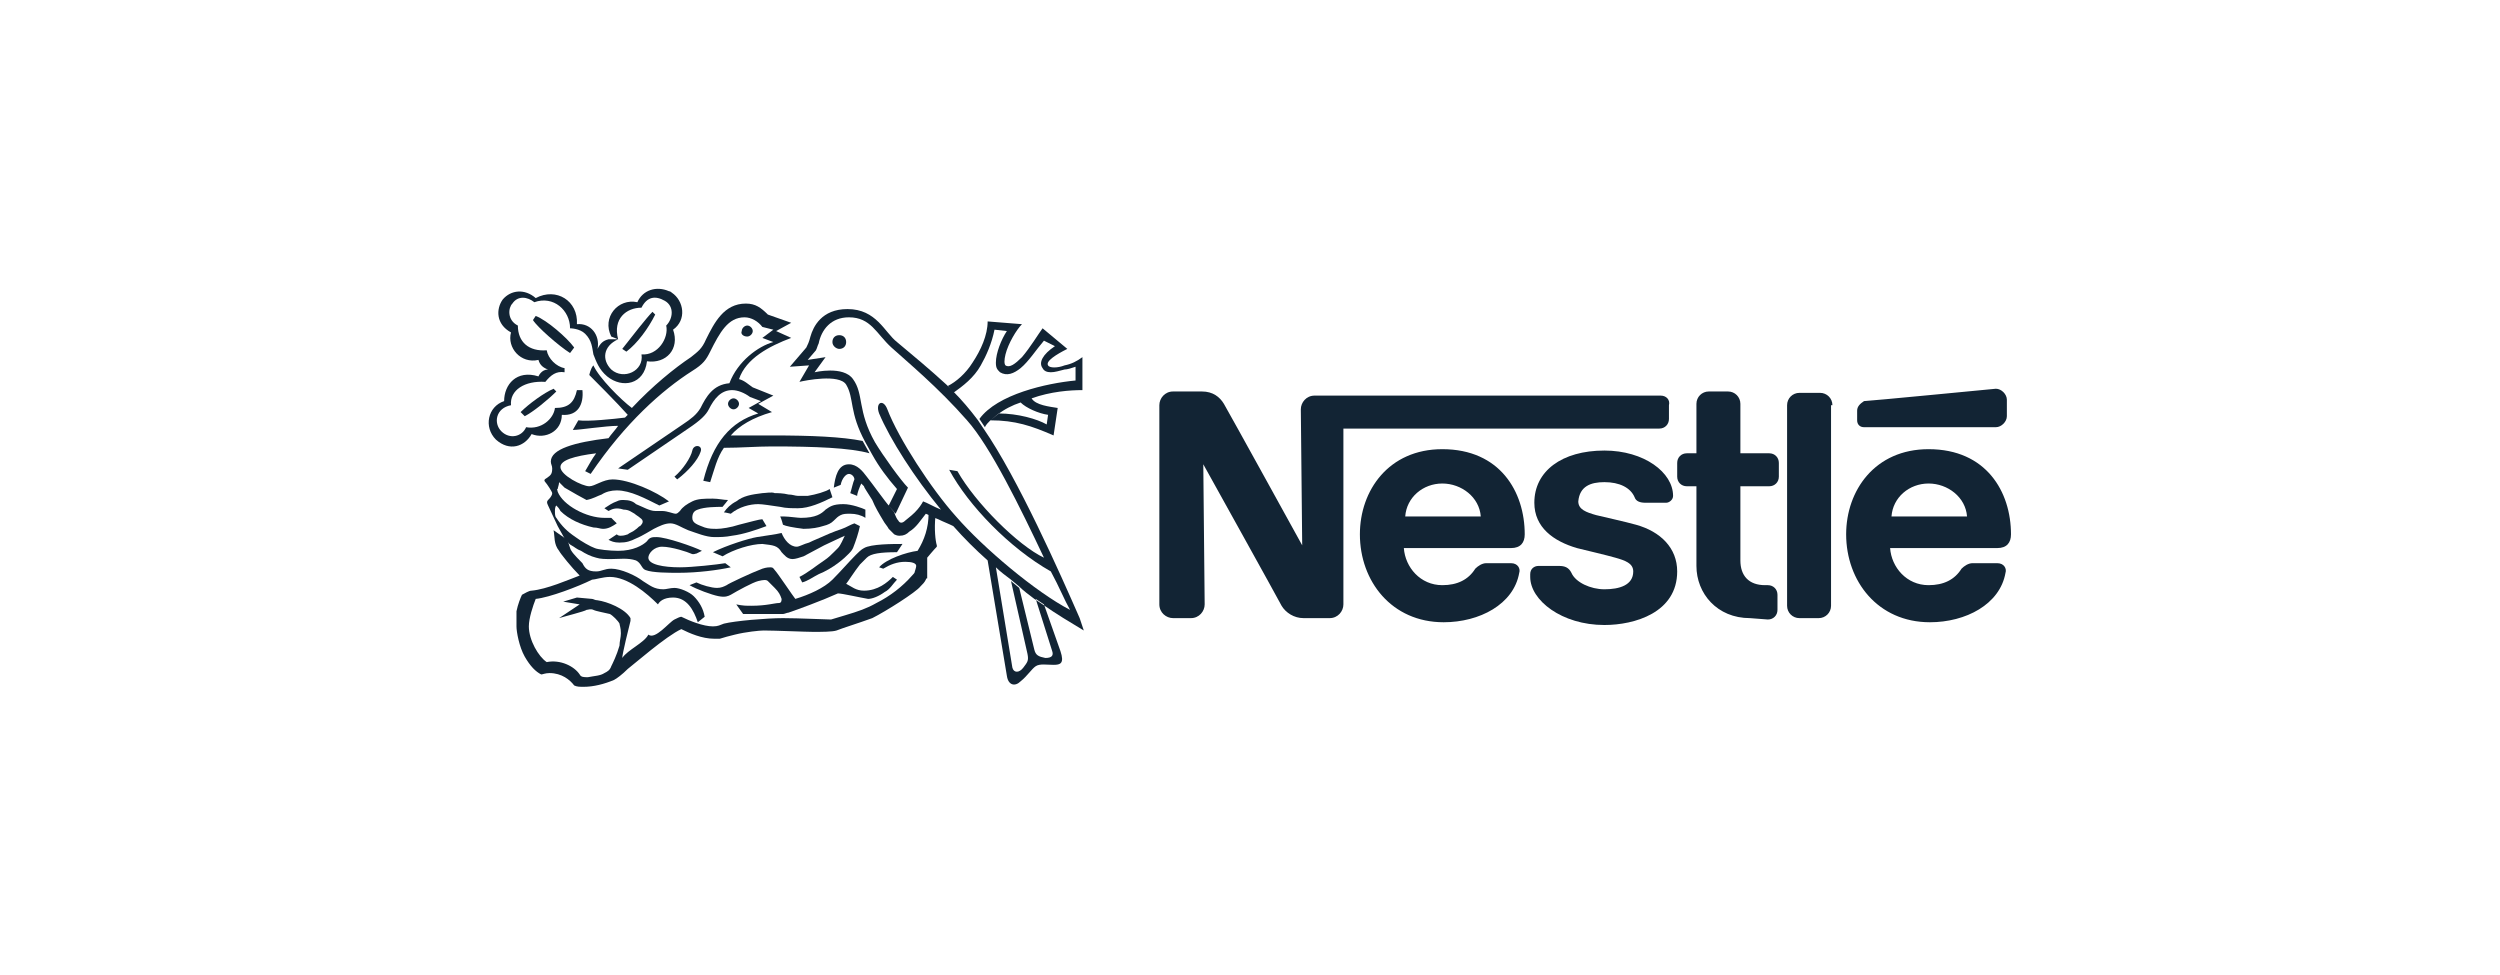 <?xml version="1.0" encoding="utf-8"?>
<!-- Generator: Adobe Illustrator 23.1.1, SVG Export Plug-In . SVG Version: 6.00 Build 0)  -->
<svg version="1.1" id="Layer_1" xmlns="http://www.w3.org/2000/svg" xmlns:xlink="http://www.w3.org/1999/xlink" x="0px" y="0px"
	 viewBox="0 0 182 71" style="enable-background:new 0 0 182 71;" xml:space="preserve">
<style type="text/css">
	.st0{fill-rule:evenodd;clip-rule:evenodd;fill:#FFFFFF;}
	.st1{fill-rule:evenodd;clip-rule:evenodd;fill:#122434;}
</style>
<title>albertson</title>
<desc>Created with Sketch.</desc>
<rect id="Rectangle_1_" class="st0" width="182" height="71"/>
<rect id="Rectangle" class="st0" width="182" height="71"/>
<g>
	<path class="st1" d="M133.4,29.5c0-0.5-0.4-0.9-0.9-0.9H131c-0.5,0-0.9,0.4-0.9,0.9v14.6c0,0.5,0.4,0.9,0.9,0.9h1.4
		c0.5,0,0.9-0.4,0.9-0.9V29.5z M135.2,29.9v0.7c0,0.3,0.2,0.5,0.5,0.5h9.6c0.4,0,0.8-0.4,0.8-0.8v-1.2c0-0.4-0.4-0.8-0.8-0.8
		c0,0-9.3,0.9-9.6,0.9C135.4,29.4,135.2,29.6,135.2,29.9L135.2,29.9z M127.4,45c-2.4,0-3.9-1.8-3.9-3.8l0-5.8h-0.7
		c-0.4,0-0.7-0.3-0.7-0.7v0v-1c0-0.4,0.3-0.7,0.7-0.7l0.7,0l0-3.6c0-0.5,0.4-0.9,0.9-0.9h1.4c0.5,0,0.9,0.4,0.9,0.9v3.6l2.1,0
		c0.4,0,0.7,0.3,0.7,0.7v1c0,0.4-0.3,0.7-0.7,0.7l-2.1,0l0,5.4c0,1.1,0.6,1.8,1.8,1.8h0.2c0.4,0,0.7,0.3,0.7,0.7v1.1
		c0,0.4-0.3,0.7-0.7,0.7L127.4,45L127.4,45L127.4,45z M105,32.7c-3.9,0-6,3-6,6.2c0,3.4,2.3,6.4,6.1,6.4c2.6,0,5.1-1.3,5.5-3.6
		c0.1-0.3-0.1-0.7-0.6-0.7l-1.8,0c-0.3,0-0.6,0.2-0.8,0.4c-0.5,0.8-1.3,1.2-2.4,1.2c-1.6,0-2.7-1.3-2.8-2.7h7.8c0.7,0,1-0.4,1-1
		C111,35.8,109.2,32.7,105,32.7L105,32.7z M105,35.2c1.4,0,2.7,1,2.8,2.4h-5.5C102.4,36.2,103.6,35.2,105,35.2z M140.4,32.7
		c-3.9,0-6,3-6,6.2c0,3.4,2.3,6.4,6.1,6.4c2.6,0,5.1-1.3,5.5-3.6c0.1-0.3-0.1-0.7-0.6-0.7l-1.8,0c-0.3,0-0.6,0.2-0.8,0.4
		c-0.5,0.8-1.3,1.2-2.4,1.2c-1.6,0-2.7-1.3-2.8-2.7h7.8c0.7,0,1-0.4,1-1C146.4,35.8,144.6,32.7,140.4,32.7L140.4,32.7z M140.4,35.2
		c1.4,0,2.7,1,2.8,2.4h-5.5C137.8,36.2,139,35.2,140.4,35.2z"/>
	<path class="st1" d="M120.9,28.8H95.7c-0.6,0-1,0.5-1,1l0.1,9.9c0,0-5.4-9.8-5.7-10.3c-0.3-0.5-0.8-0.9-1.6-0.9h-2.1
		c-0.6,0-1,0.5-1,1l0,14.5c0,0.6,0.5,1,1,1h1.3c0.6,0,1-0.5,1-1l-0.1-10.2c0,0,5.5,9.9,5.7,10.3c0.3,0.5,0.9,0.9,1.6,0.9h1.9
		c0.6,0,1-0.5,1-1l0-12.8h23c0.4,0,0.7-0.3,0.7-0.7c0,0,0,0,0,0v-1C121.6,29.1,121.3,28.8,120.9,28.8L120.9,28.8z"/>
	<path class="st1" d="M116.8,35.1c1.1,0,1.9,0.4,2.2,1.1c0.1,0.3,0.4,0.4,0.8,0.4h1.5c0.2,0,0.5-0.2,0.5-0.5c0-1.7-2.1-3.3-5-3.3
		c-3.1,0-5.1,1.5-5.1,3.8c0,1.8,1.4,2.8,3.1,3.3c0.8,0.2,2.1,0.5,2.8,0.7c0.7,0.2,1.3,0.4,1.3,1c0,1-1,1.3-2.1,1.3
		c-1,0-2.1-0.5-2.4-1.2c-0.2-0.4-0.5-0.5-0.9-0.5h-1.5c-0.3,0-0.6,0.2-0.6,0.6v0.2c0,1.7,2.3,3.5,5.4,3.5c2.2,0,5.3-0.9,5.3-3.9
		c0-1.7-1.2-2.9-3-3.4c-0.7-0.2-2.5-0.6-2.9-0.7c-0.7-0.2-1.3-0.4-1.3-1C115,35.4,115.8,35.1,116.8,35.1z M61.1,25.4
		c0.3,0,0.5-0.2,0.5-0.5c0-0.3-0.2-0.5-0.5-0.5s-0.5,0.2-0.5,0.5C60.6,25.2,60.9,25.4,61.1,25.4z M54.4,24.5c0.2,0,0.4-0.2,0.4-0.4
		c0-0.2-0.2-0.4-0.4-0.4c0,0,0,0,0,0c-0.2,0-0.4,0.2-0.4,0.4C53.9,24.3,54.1,24.5,54.4,24.5z M49.3,34.9l-0.2-0.2
		c0.6-0.5,1.2-1.4,1.3-1.9c0.1-0.5,0.8-0.4,0.6,0.1C50.8,33.5,50.1,34.3,49.3,34.9L49.3,34.9z M45,24.7c-1.1,0.5-1.2,1.5-0.5,2.2
		c0.9,0.8,2.4,0.1,2.2-1.1c1.2,0.1,2-1.2,1.8-2.1c0.5-0.5,0.6-1.4-0.1-1.8c-0.7-0.4-1.3-0.3-1.7,0.5C45.6,22.4,44.6,23.2,45,24.7
		l-0.5-0.2c-0.7-1.4,0.5-2.8,1.9-2.5c0.4-0.9,1.4-1.2,2.3-0.8c0.1,0,0.2,0.1,0.2,0.1c0.9,0.6,1.1,2,0.1,2.7c0.5,1.4-0.5,2.5-1.9,2.3
		c-0.2,1.7-1.8,2-2.9,1.1c-0.6-0.5-0.8-1.1-1-1.6c-0.1-0.5-0.1-1-0.6-1.5c-0.4-0.4-1.1-0.4-1.1-0.4c0-1.3-1.2-2.4-2.6-1.9
		c-0.5-0.4-1.2-0.5-1.6,0.1c-0.3,0.3-0.4,1.2,0.4,1.6c0,1.2,0.8,1.9,2.1,1.8c0.1,0.6,0.7,1.2,1.3,1.3l0,0.3c-0.6-0.1-1,0.2-1.4,0.7
		c-1.5-0.1-2.6,0.6-2.5,1.7c-1.1,0.2-1.3,1.3-0.7,1.9c0.6,0.6,1.5,0.4,1.8-0.3c1.1,0.2,2-0.6,2.1-1.4c1,0,1.4-0.4,1.6-1.3l0.4,0
		c0.1,1-0.3,1.9-1.5,1.8c0,1.2-1.2,1.8-2.2,1.4c-0.5,0.9-1.6,1.3-2.6,0.4c-0.9-0.9-0.6-2.4,0.6-2.8c0-1.2,0.9-2.3,2.5-1.8
		c0,0,0.2-0.5,0.7-0.5c-0.3-0.1-0.6-0.3-0.7-0.7c-1.3,0.3-2.3-0.9-2-2c-1.1-0.6-1.1-1.7-0.6-2.4c0.6-0.7,1.6-0.8,2.4-0.1
		c1.5-0.8,3.1,0.2,3,1.9c1-0.1,1.7,0.8,1.5,1.8c0.2-0.4,0.4-0.6,0.8-0.7L45,24.7L45,24.7z"/>
	<path class="st1" d="M47.5,22.7l0.2,0.2c-0.5,1-1.3,2.1-2.1,2.7l-0.3-0.2C46,24.5,47.1,23.1,47.5,22.7L47.5,22.7z M40.3,28.3
		l0.2,0.2c-0.6,0.6-1.7,1.5-2.3,1.8L37.9,30C38.5,29.4,39.6,28.6,40.3,28.3z M41.8,25.3l-0.3,0.4c-0.8-0.5-2.4-1.9-2.7-2.4l0.2-0.3
		C39.8,23.3,41.3,24.6,41.8,25.3z M40.3,38.6c0.1,0.5,0,1,0.4,1.5c0.1,0.2,0.9,1.2,1.5,1.8c-0.8,0.3-2.4,1-3.5,1.1
		c-0.2,0-0.5,0.2-0.7,0.3c-0.1,0.2-0.3,0.7-0.4,1.2c0,0.4,0,0.7,0,1.1c0,0.4,0.2,1.5,0.6,2.2c0.4,0.7,0.8,1.1,1.2,1.3
		c0.1,0,0.3-0.1,0.6-0.1c0.9,0,1.5,0.5,1.8,0.9C42,50,42.2,50,42.5,50c0.7,0,1.5-0.2,2.2-0.5c0.2-0.1,0.6-0.4,1-0.8
		c0.4-0.3,2.8-2.4,3.9-2.9c0.6,0.3,1.5,0.7,2.4,0.7c0.1,0,0.2,0,0.4,0c0.3-0.1,0.7-0.2,1.1-0.3c0.8-0.2,1.8-0.3,2.1-0.3
		c0.8,0,3.1,0.1,3.6,0.1c0.6,0,1.4,0,1.7-0.1c0.5-0.2,1.5-0.5,2.6-0.9c1-0.5,3.2-1.9,3.5-2.3c0.2-0.2,0.3-0.3,0.4-0.5
		c0-0.1,0.1-0.1,0.1-0.1l0-1.5c0,0,0.5-0.6,0.7-0.8c0,0,0,0,0-0.1c-0.1-0.3-0.2-1.2-0.1-2.1l-0.5-0.2c0,1-0.3,1.9-0.8,2.7
		c-0.8,0.1-2.3,0.6-2.8,1.2l0.3,0.1c0.5-0.3,1-0.5,1.6-0.5c0.5,0,0.8,0.1,0.8,0.3c0,0.1-0.1,0.4-0.1,0.4c0,0.1-0.1,0.2-0.2,0.3
		c-0.7,0.8-1.6,1.5-2.6,2c-0.7,0.4-1.3,0.6-2.3,0.9c-0.3,0.1-0.7,0.2-1,0.3c-0.4,0-2.3-0.1-3.5-0.1c-1.2,0-3.5,0.2-4.3,0.4
		c-0.3,0.1-0.4,0.2-0.8,0.2c-0.7,0-1.7-0.4-2.3-0.7c-0.1,0-0.3,0.1-0.5,0.2c-0.4,0.2-1.4,1.5-1.9,1.1c-0.3,0.6-1.5,1.1-1.9,1.7
		c0-0.3,0.5-2.3,0.6-2.7c0-0.1,0-0.1,0-0.2c-0.4-0.7-1.7-1.2-2.4-1.3c-0.2,0-0.3-0.1-0.4-0.1L42,43.5l-1,0.3l1.2,0.2l-1.5,1
		c0.3-0.1,1.9-0.5,2-0.6c0.1,0,0.3-0.1,0.5,0c0.2,0.1,0.8,0.2,1.2,0.3c0.2,0.1,0.6,0.5,0.7,0.7c0,0.1,0.1,0.3,0.1,0.7
		c0,0.3-0.1,0.6-0.1,0.9c-0.2,0.7-0.5,1.3-0.6,1.5c-0.1,0.3-0.3,0.4-0.5,0.5c-0.3,0.2-0.7,0.2-1.2,0.3c-0.3,0-0.5,0-0.6-0.2
		c-0.4-0.6-1.4-1.1-2.4-0.9c-0.6-0.4-1.3-1.6-1.3-2.6c0-0.6,0.3-1.5,0.5-2c1-0.1,3.1-0.9,4.1-1.4c0.2,0,0.8-0.2,1.3-0.2
		c1.3,0,2.7,1.2,3.5,2c0.1-0.2,0.4-0.5,1.1-0.5c1,0,1.5,0.9,1.8,1.8l0.5-0.4c-0.1-0.6-0.4-1.1-0.8-1.5c-0.3-0.3-1-0.6-1.4-0.6
		c-0.3,0-0.6,0.1-0.8,0.1c-0.7,0-1-0.3-1.5-0.6c-0.5-0.4-1.6-0.9-2.3-0.9c-0.5,0-0.7,0.2-1.1,0.2c-0.6,0-0.8-0.2-1-0.6
		c-0.1-0.1-0.7-0.7-0.8-0.9c-0.1-0.1-0.2-0.6-0.3-0.8L40.3,38.6L40.3,38.6z"/>
	<path class="st1" d="M41.1,39.2c0.2,0.2,0.3,0.4,0.5,0.5c0.2,0.1,0.4,0.3,0.7,0.4c0.3,0.2,0.7,0.4,1.1,0.5c0.3,0.1,0.7,0.1,1.1,0.1
		c0.6,0,1.2-0.1,1.8,0.1c0.4,0.2,0.4,0.6,0.7,0.7c0.5,0.2,1.7,0.2,2.4,0.2c1.4,0,2.9-0.2,3.8-0.4L52.8,41c-0.6,0.1-2.4,0.3-3.3,0.3
		c-1.2,0-2.3-0.2-2.3-0.7c0-0.3,0.4-0.8,1-0.8c0.7,0,1.9,0.4,2.1,0.5c0.2,0.1,0.3,0,0.4,0l0.4-0.2c-0.6-0.3-2.6-1-3.3-1
		c-0.3,0-0.5,0-0.7,0.3c-0.3,0.3-1,0.7-2.1,0.7c-0.6,0-1.5-0.1-1.7-0.2c-0.3-0.1-1-0.5-1.4-0.8c-0.6-0.4-1-0.8-1.4-1.4
		c-0.1-0.1-0.1-0.3-0.1-0.5c0-0.1,0-0.3,0.1-0.4c0.1,0.1,0.2,0.2,0.3,0.4c0.6,0.6,1.5,1,2.4,1.2c0.3,0,0.5,0.1,0.7,0.1
		c0.4,0,0.7-0.2,1-0.4l-0.4-0.4c-0.1,0-0.4,0-0.5,0c-1.3,0-3-0.9-3.4-1.9c0-0.1-0.1-0.2,0-0.2c0-0.1,0.1-0.3,0.1-0.5
		c0.1,0.1,0.2,0.2,0.4,0.4c0.5,0.3,1.4,0.8,1.6,0.9c0.5-0.1,0.8-0.3,1.1-0.4c0.3-0.2,0.7-0.3,1.1-0.3c1,0,2.1,0.6,3.1,1.1l0.7-0.3
		c-0.9-0.7-2.9-1.6-4.1-1.6c-0.7,0-1.3,0.5-1.7,0.5c-0.5,0-2.1-0.8-2.1-1.4c0-0.5,1-0.8,2.6-1c-0.3,0.4-0.5,0.8-0.8,1.3l0.4,0.2
		c2.5-3.7,5.2-6.1,7.4-7.5c0.8-0.5,1-0.8,1.3-1.4c0.7-1.4,1.3-2.5,2.5-2.5c0.5,0,1,0.3,1.3,0.7l0.8,0.2l-0.8,0.6l0.8,0.3
		c-1.1,0.3-2.6,1.4-3.2,3c-1.2,0.1-1.7,1-2.1,1.8c-0.3,0.5-0.7,0.8-1.3,1.2L45,34.1l0.7,0.1l4.4-3c0.9-0.6,1.3-1,1.5-1.4
		c0.4-0.8,0.9-1.4,1.7-1.4c0.4,0,0.9,0.2,1.3,0.5l0.8,0.3l-0.9,0.5l0.7,0.4c-2,0.6-3.3,2.1-4,4.9l0.5,0.1c0.3-0.9,0.5-1.8,1-2.5
		c1.2,0,2.4-0.1,3.5-0.1c3.1,0,5.7,0.1,7.1,0.5l-0.5-0.9c-1.5-0.3-3.7-0.4-6.6-0.4c-1,0-2,0-3,0c0.6-0.7,1.6-1.3,3-1.7l-1-0.6
		l1.1-0.6l-1.5-0.6c-0.3-0.2-0.6-0.5-1-0.6c0.5-1.5,2.2-2.4,3.8-3l-1.1-0.5l1.1-0.6l-1.7-0.6c-0.5-0.5-0.9-0.8-1.6-0.8
		c-1.6,0-2.3,1.4-2.9,2.6c-0.3,0.7-0.6,0.9-1.1,1.3c-1.2,0.8-2.8,2.1-4.3,3.7c-0.8-0.6-2.4-2.2-2.8-3.1c-0.2,0.2-0.3,0.7-0.3,0.7
		c0.2,0.2,2.1,2.1,2.8,2.9l-0.2,0.2c-0.8,0.1-2.7,0.3-3.4,0.2l-0.4,0.7c0.5,0,2.4-0.3,3.3-0.3c-0.2,0.3-0.5,0.6-0.7,0.9
		c-2.5,0.3-4.2,0.8-4.2,1.7c0,0.2,0.1,0.3,0.1,0.5c0,0.4-0.1,0.5-0.4,0.7c-0.2,0.1-0.2,0.2-0.1,0.3c0.1,0.1,0.5,0.7,0.5,0.8
		c0,0.2-0.2,0.4-0.3,0.5c-0.1,0.1-0.1,0.2,0,0.4l0.7,1.5L41.1,39.2L41.1,39.2z M72.1,30.6c-0.2,0.2-0.3,0.3-0.4,0.5l-0.4-0.6
		c1.3-1.8,4.9-2.6,7-2.8v-1c-0.3,0.1-0.6,0.2-0.8,0.2c-0.4,0.1-0.7,0.2-1,0.2c-0.3,0-0.5-0.1-0.6-0.3c-0.3-0.4,0-1,0.9-1.6L76,24.8
		c-0.6,0.7-1.1,1.5-1.7,2c-0.5,0.4-1,0.6-1.5,0.3c-0.2-0.2-0.3-0.3-0.3-0.7c0-0.7,0.4-1.7,0.8-2.3L72.4,24c-0.2,1-0.6,1.9-1,2.6
		c-0.5,0.9-1.3,1.5-2,2L69,28.1c0.6-0.3,1.3-0.9,1.8-1.7c0.6-0.9,1.1-2,1.1-3l2.5,0.2C74,24,73.4,25,73.2,25.8
		c-0.1,0.4-0.1,0.7,0,0.8c0.3,0.2,0.7-0.1,1.2-0.6c0.6-0.7,1.2-1.7,1.5-2.1l1.8,1.5c-0.8,0.4-1.6,0.9-1.4,1.2c0.1,0.2,0.7,0.2,1.2,0
		c0.5-0.1,0.9-0.3,1.3-0.6v2.4c-0.9,0-2.3,0.1-3.7,0.6c0.3,0.5,1.3,0.6,1.9,0.7l-0.3,2C75.1,31,73.9,30.6,72.1,30.6l0.6-0.5
		c1.4,0,2.8,0.4,3.5,0.8l0.1-0.7c-0.7-0.1-1.6-0.5-2-0.9c-0.6,0.2-1.2,0.5-1.7,0.9L72.1,30.6L72.1,30.6z"/>
	<path class="st1" d="M64.7,36.8l0.6-1.2c-0.7-0.8-1.3-1.6-1.8-2.5l-0.5-0.9C61.8,30,62.2,29,61.6,28c-0.5-0.8-3-0.3-3.4-0.2
		l0.7-1.2l-1.4,0.1l1.2-1.4c0.1-0.2,0.2-0.4,0.3-0.8c0.2-0.7,0.8-2,2.7-2c2.1,0,2.7,1.7,3.6,2.4c1.2,1,2.4,2,3.6,3.1l0.5,0.5
		c0.6,0.6,1.2,1.3,1.8,2.1l0.4,0.6c2.5,3.6,5.6,10.6,7,13.8c0.1,0.3,0.2,0.6,0.3,0.9c-1-0.6-2-1.2-3-1.9l-0.6-0.4
		c-0.4-0.3-0.8-0.6-1.1-0.9l-0.6-0.5c-0.4-0.3-0.8-0.6-1.1-0.9l1.2,7.3c0.1,0.4,0.5,0.4,0.8,0c0.3-0.4,0.4-0.5,0.3-1l-1.2-5.3
		l0.6,0.5l1.1,4.5c0.1,0.4,0.3,0.5,0.8,0.6c0.5,0,0.6-0.2,0.5-0.5l-1.2-3.8l0.6,0.4l1.2,3.4c0.3,0.9,0,1-0.5,1c-0.5,0-1-0.1-1.3,0.1
		c-0.3,0.2-0.6,0.7-1.1,1.1c-0.4,0.4-0.9,0.3-1-0.4l-1.4-8.4c-0.9-0.8-1.7-1.6-2.5-2.5c-0.4-0.2-0.7-0.3-1.1-0.5l-0.5-0.2
		c-0.1-0.1-0.2-0.1-0.4-0.2c-0.4,0.5-0.7,1-1.2,1.3c-0.2,0.2-0.4,0.3-0.7,0.3c-0.1,0-0.2,0-0.4-0.1c-0.1-0.1-0.2-0.2-0.4-0.4
		c-0.1-0.2-0.3-0.4-0.4-0.6c-0.3-0.5-0.6-1-0.8-1.5c-0.3-0.5-0.6-0.9-0.6-1c-0.1-0.1-0.2-0.2-0.2-0.2c-0.1,0.2-0.3,0.7-0.3,0.9
		l-0.5-0.2c0.1-0.3,0.2-0.8,0.3-1c0-0.2-0.2-0.4-0.4-0.4c-0.2,0-0.5,0.3-0.6,0.8l-0.5,0.2c0.1-0.8,0.3-1.7,1.1-1.7
		c0.6,0,1,0.5,1.3,0.9C63.5,35.2,64.5,36.6,64.7,36.8l0.4,0.5c0.1,0.3,0.2,0.5,0.3,0.6c0.1,0.2,0.3,0.2,0.5,0
		c0.1-0.1,0.4-0.3,0.7-0.6c0.3-0.3,0.5-0.6,0.6-0.8c0.3,0.1,0.8,0.4,1.3,0.6c-1.9-2.3-3.7-5.1-4.5-7c-0.3-0.8,0.3-1.1,0.6-0.3
		c0.8,2.1,3.2,5.8,5,7.8c2,2.3,5.8,5.5,8.3,6.8c-0.4-0.7-0.8-1.7-1.4-2.8c-3-1.7-6-4.8-7.4-7.4l0.6,0.1c1.3,2.3,4.4,5.4,6.3,6.3
		c-1.7-3.6-3.9-8.1-5.6-10c-2.1-2.4-4.4-4.3-5.5-5.3c-1.1-1-1.5-2.2-3.1-2.2c-1.3,0-2,0.9-2.2,1.9c-0.1,0.2-0.1,0.3-0.2,0.5
		l-0.6,0.7l1.3-0.2l-0.8,1.1c0,0,2.1-0.5,2.8,0.5c0.8,1.1,0.3,2.3,1.6,4.6c0.6,1,1.9,2.8,2.4,3.3l-0.9,1.9L64.7,36.8L64.7,36.8z
		 M44.3,37.2L44,37c0.3-0.2,0.6-0.4,0.9-0.5c0.2-0.1,0.3-0.1,0.5-0.1c0.4,0,0.7,0.1,0.9,0.3c0.5,0.2,1,0.5,1.4,0.5
		c0.2,0,0.3,0,0.5,0c0.4,0,0.8,0.2,1,0.2c0.1,0,0.2-0.1,0.3-0.2c0.2-0.3,0.5-0.5,0.9-0.7c0.4-0.2,0.9-0.2,1.5-0.2
		c0.4,0,0.8,0.1,1.1,0.1c0,0-0.3,0.4-0.4,0.5c-0.4,0-1.3,0-1.8,0.2c-0.3,0.1-0.4,0.3-0.4,0.6c0,0.4,0.4,0.5,0.9,0.7
		c0.3,0.1,0.6,0.1,0.9,0.1c0.3,0,1-0.1,1.6-0.3c0.8-0.2,1.5-0.4,1.7-0.4l0.3,0.5c-0.8,0.3-1.7,0.6-2.5,0.7c-0.5,0.1-0.9,0.1-1.3,0.1
		c-0.6,0-1.3-0.3-1.9-0.5c-0.5-0.2-0.9-0.5-1.3-0.5c-0.4,0-0.8,0.2-1.2,0.4c-0.2,0.1-0.8,0.5-1.3,0.7c-0.4,0.2-0.7,0.3-1.2,0.3
		c-0.4,0-0.6-0.1-0.8-0.2l0.6-0.4c0.1,0.1,0.2,0.1,0.3,0.1c0.1,0,0.2,0,0.5-0.1c0.1-0.1,0.4-0.2,0.5-0.3c0.3-0.2,0.3-0.3,0.4-0.3
		c0.2-0.2,0.3-0.4,0-0.6c-0.1-0.1-0.3-0.2-0.4-0.3c-0.2-0.1-0.4-0.3-0.8-0.3C44.8,36.9,44.5,37.1,44.3,37.2L44.3,37.2z"/>
	<path class="st1" d="M53.2,37.4c0,0-0.4-0.1-0.5-0.1c0.2-0.3,0.5-0.6,0.9-0.8c0.5-0.4,1.1-0.5,1.9-0.6c0.2,0,0.7-0.1,0.9,0
		c0.2,0,0.6,0,1,0.1c0.3,0,0.5,0.1,0.7,0.1c0.1,0,0.5,0,0.7,0c0.6-0.1,1.3-0.3,1.6-0.5l0.2,0.6c-0.8,0.4-1.7,0.8-2.5,0.8
		c-0.4,0-0.9,0-1.3-0.1c-0.7-0.1-1.3-0.2-1.6-0.2C54.6,36.7,53.8,36.9,53.2,37.4L53.2,37.4z M52.6,40.5l-0.7-0.3
		c1-0.5,2.6-1,3.2-1.1c0.6-0.1,1.4-0.2,1.8-0.3c0.2,0.5,0.6,1,1.1,1c0.2,0,0.5-0.2,0.9-0.3c0.4-0.2,0.7-0.3,0.9-0.4
		c0.2-0.1,0.9-0.4,1.5-0.6c0.3-0.1,0.6-0.3,0.9-0.4l0.4,0.2c-0.1,0.5-0.3,1.1-0.5,1.6c-0.1,0.2-0.2,0.3-0.3,0.4
		c-0.2,0.2-0.4,0.4-0.8,0.7c-0.4,0.3-0.9,0.6-1.4,0.8c-0.4,0.2-0.8,0.5-1.2,0.6L58.2,42c0.6-0.3,1.2-0.8,1.8-1.2
		c0.3-0.2,0.5-0.4,0.7-0.6c0.1-0.1,0.2-0.2,0.3-0.3c0.2-0.2,0.4-0.7,0.5-0.9c-0.2,0.1-1.1,0.5-1.5,0.7c-0.4,0.2-1.1,0.6-1.5,0.8
		c-0.3,0.1-0.6,0.2-0.8,0.2c-0.4,0-0.6-0.3-0.8-0.5c-0.3-0.5-0.6-0.5-1.4-0.6C54.7,39.6,53.4,40,52.6,40.5L52.6,40.5z M57,38.2
		c0,0-0.1-0.4-0.2-0.6c0,0,0.1,0,0.3,0c0.3,0,1,0.1,1.2,0.1c1.1,0,1.5-0.3,1.8-0.6c0.3-0.2,0.5-0.4,1.3-0.4c0.6,0,1.4,0.3,1.6,0.4
		l0,0.6c-0.3-0.2-0.7-0.3-1.1-0.3c-0.3,0-0.5,0-0.7,0.1c-0.2,0.1-0.3,0.2-0.5,0.4c-0.2,0.2-0.4,0.3-0.8,0.4
		c-0.3,0.1-0.8,0.2-1.4,0.2C57.7,38.4,57.2,38.3,57,38.2L57,38.2z"/>
	<path class="st1" d="M50.2,42.6l0.5-0.2c0.4,0.2,1.1,0.4,1.5,0.4c0.3,0,0.5-0.1,0.7-0.2c0.1-0.1,1.8-0.9,2.6-1.2
		c0.3-0.1,0.5-0.1,0.6-0.1c0.2,0,0.2,0.1,0.3,0.2c0.2,0.2,1.4,2,1.5,2.1c1-0.3,2.1-0.8,2.7-1.4c0.6-0.6,1.2-1.3,1.7-1.8
		c0.2-0.2,0.4-0.4,0.6-0.5c0.5-0.3,2.1-0.3,2.8-0.3l-0.4,0.6c-1.2,0-1.9,0.1-2.2,0.4c-0.1,0.1-0.3,0.3-0.5,0.5
		c-0.4,0.5-0.9,1.3-1,1.4c0.4,0.2,0.7,0.5,1.3,0.5c1,0,1.7-0.6,2.1-1l0.3,0.2c-0.3,0.3-0.5,0.7-0.9,0.9c-0.4,0.3-0.9,0.5-1.2,0.5
		c-0.6-0.1-1.9-0.4-2.2-0.4c-1.1,0.5-3,1.2-3.6,1.4c-0.1,0-0.3,0.1-0.4,0.1c-0.5,0-1.2,0-1.8,0c-0.4,0-0.9,0-1.1,0L53.6,44
		c0.5,0.1,0.7,0.1,1.1,0.1c1.1,0,1.7-0.2,2-0.2c0.2,0,0.2-0.2,0.2-0.3c-0.1-0.3-0.2-0.5-0.5-0.8c-0.2-0.2-0.3-0.3-0.5-0.5
		c-0.1-0.1-0.3-0.1-0.7,0c-0.4,0.1-1.5,0.7-2,1c-0.2,0.1-0.4,0.2-0.9,0.1C51.8,43.3,50.7,42.9,50.2,42.6L50.2,42.6z M53.4,29.8
		c0.2,0,0.4-0.2,0.4-0.4c0-0.2-0.2-0.4-0.4-0.4c-0.2,0-0.4,0.2-0.4,0.4C53,29.6,53.2,29.8,53.4,29.8z"/>
</g>
</svg>
